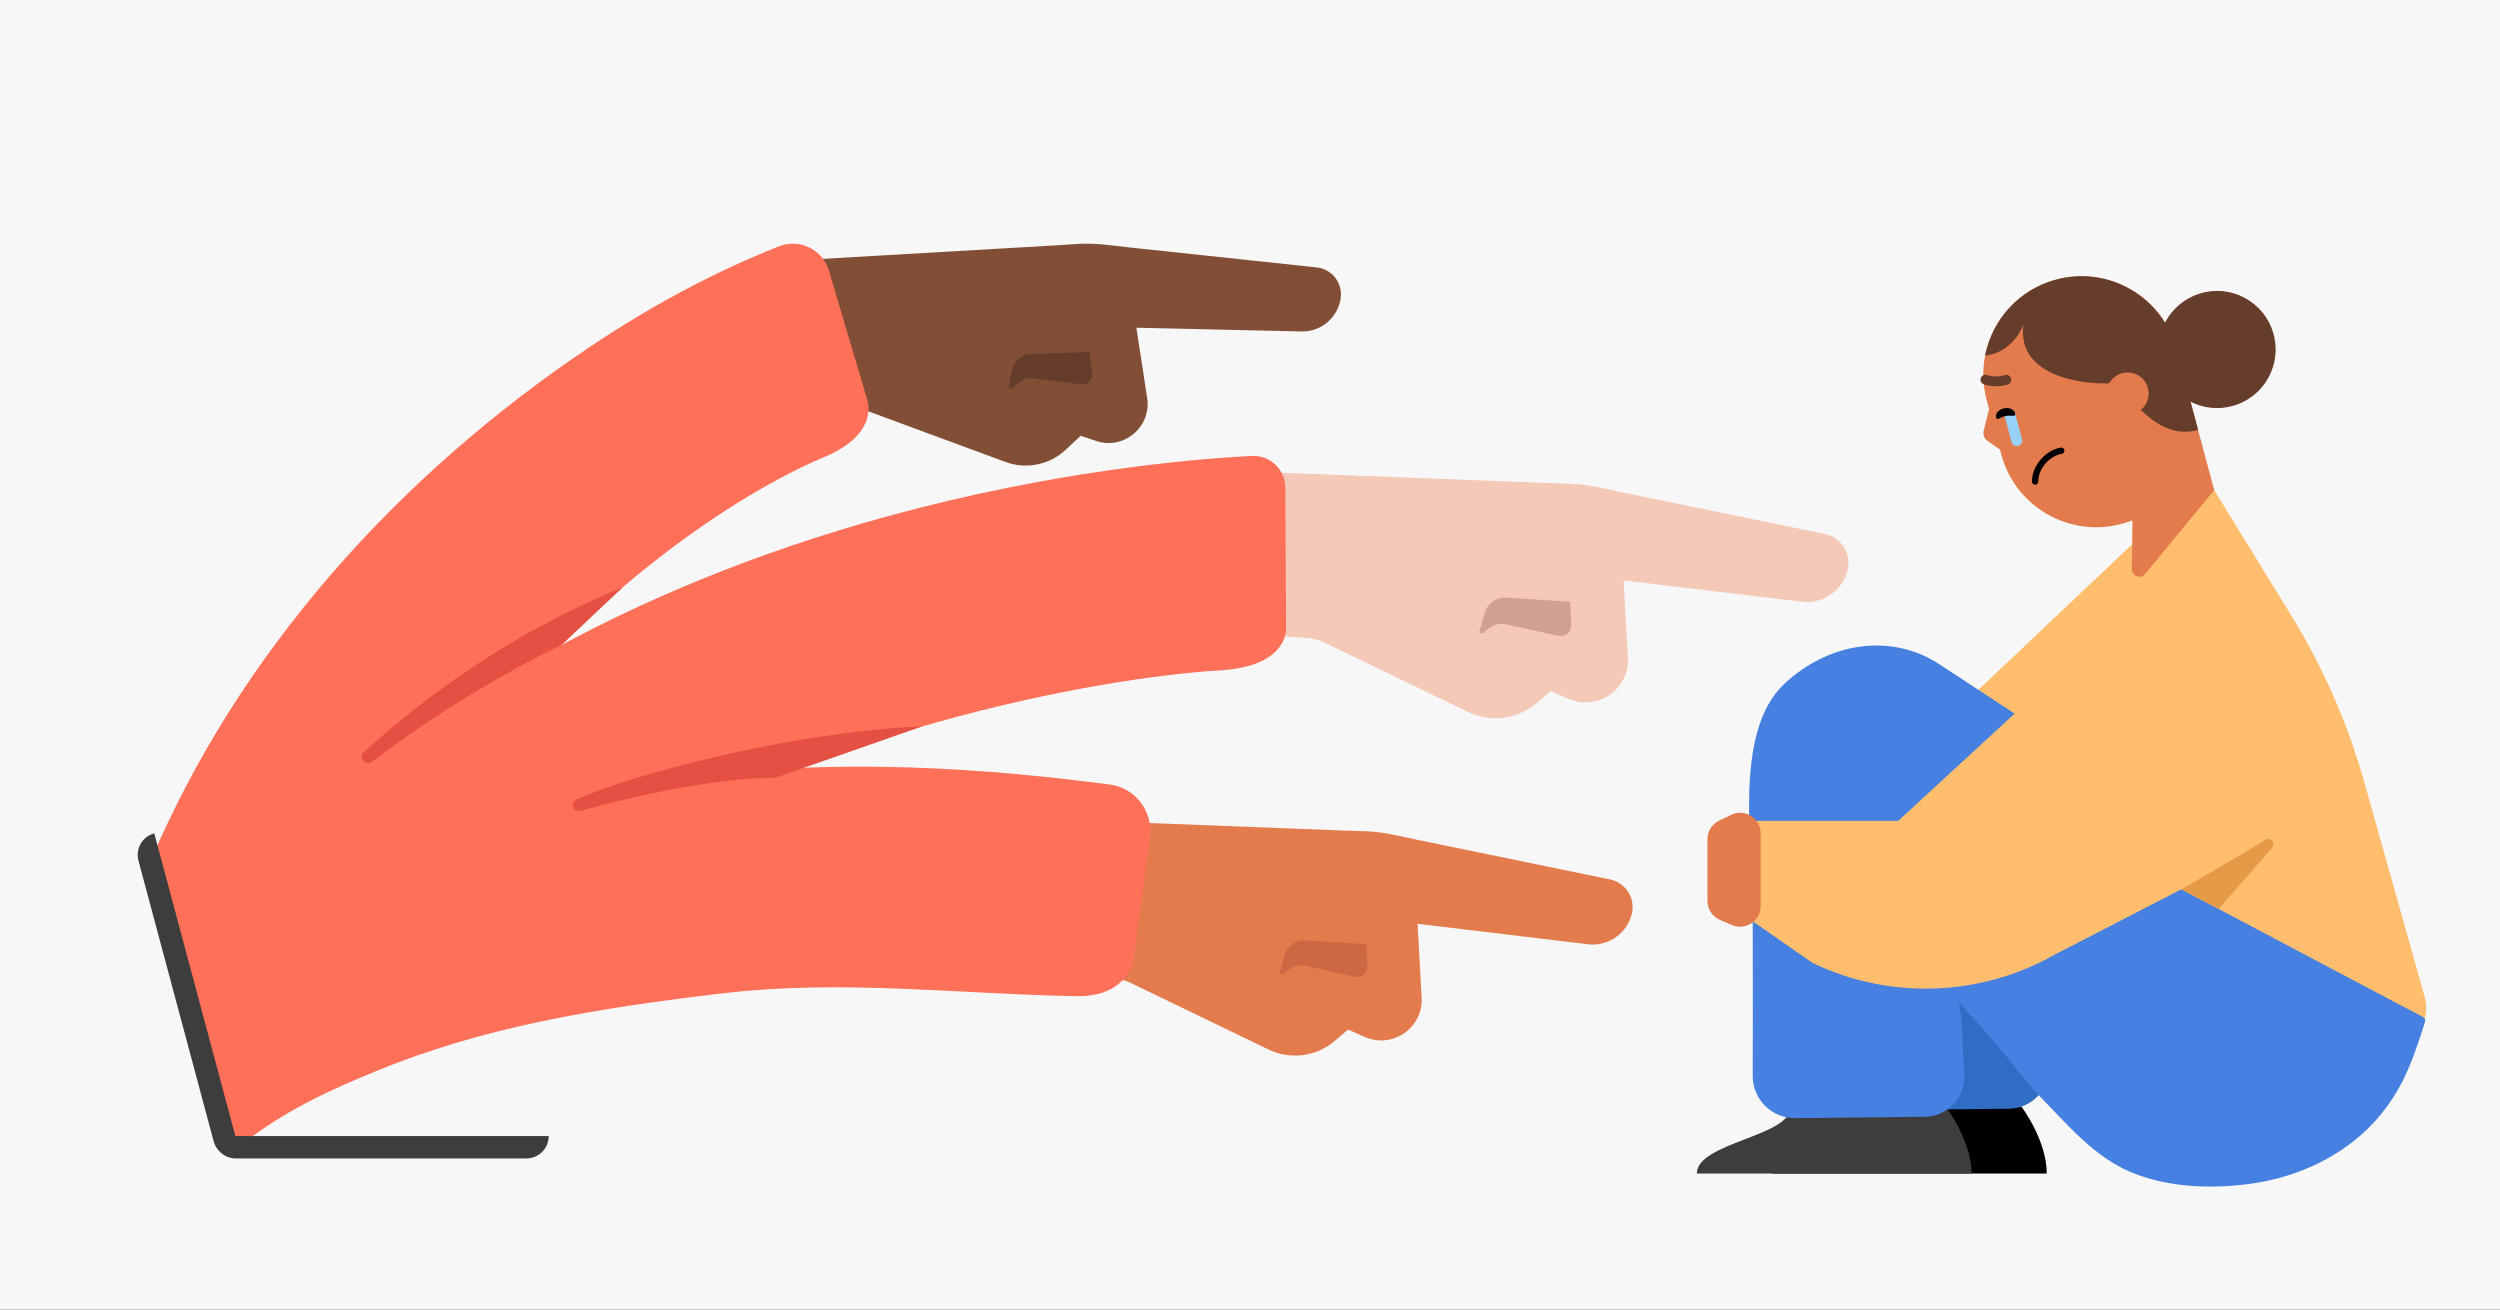 <svg viewBox="0 0 945 495" xmlns="http://www.w3.org/2000/svg" xmlns:xlink="http://www.w3.org/1999/xlink"><rect x="0" y="0" width="945" height="495" fill="#333333" stroke="none"/><clipPath id="clippath"><path d="M0 0H945V495H0Z"/></clipPath><g clip-path="url(#clippath)"><path d="M-17.97-20.31H970.48V530.88H-17.97Z" fill="#f7f7f7"/><path d="m414.37 166.69-33.98-11.31-.94-40.55 49.29 3.78 4.94 32.16c1.4 10.8-8.98 19.36-19.31 15.92Z" fill="#824f36"/><path d="m408.81 145.26-18.33-2.24c-2.23-.27-4.46.49-6.07 2.06l-4.25 4.17-13.64-21.05 12.29-19.9 29.74 1.5 4.36 31.28c.34 2.4-1.7 4.47-4.1 4.18Z" fill="#663c2b"/><path d="m299.83 156.61c5.33-1.08 9.2-1.86 9.2-1.86l13.35-.31c1.86-.04 3.71.27 5.46.91l52.24 19.28c7.88 2.89 16.71 1.08 22.82-4.67l12.65-11.91-34.3-11.31 1.29-6.95c.63-3.41 3.56-5.92 7.03-6.03l29.58-.94.85-9.16 72.54 1.65c7.2-.13 13.25-5.48 14.24-12.62.8-5.75-3.34-11.02-9.12-11.61-8.84-.94-17.68-1.89-26.52-2.83-14.81-1.58-29.63-3.16-44.44-4.74-6.11-.65-12.25-1.66-18.41-1.35-2.94.15-5.88.4-8.82.57-6.47.37-12.94.75-19.41 1.12-15.65.91-31.3 1.81-46.95 2.72-10.47.61-20.93 1.21-31.4 1.82-.57.03-1.14.07-1.71.1 0 0-13.76 16.06-20.26 23.64" fill="#824f36"/><path d="m56.48 326.54c33.77-80.18 94.45-147.09 166.28-195.28 22.48-15.08 46.49-28.2 71.69-38.15 7.77-3.07 16.51 1.2 18.89 9.21l14.39 48.5s5.28 13.03-16.26 21.99c-16.34 6.8-39.95 20.25-65.55 40.51-26.39 20.89-49.54 45.54-68.79 73.28-24.07 34.68-80.07 94.57-91.75 138.36l-3.65-7.79" fill="#ff7059"/><path d="m592.81 264.11-35.58-15.78 3.22-43.97 52.93 9.24 1.98 35.31c.39 11.83-11.73 20-22.55 15.2Z" fill="#f4c9b8"/><path d="m589.04 240.35-19.6-4.33c-2.38-.53-4.88.06-6.78 1.59l-5.03 4.06-12.56-24.2 15.38-20.25 32.02 4.74 1.45 34.29c.11 2.63-2.3 4.66-4.88 4.09Z" fill="#cea193"/><path d="m689.78 201.84c-9.47-1.94-18.93-3.89-28.4-5.83-15.86-3.26-31.72-6.51-47.58-9.77-6.55-1.34-13.07-3.08-19.78-3.38-3.2-.14-6.4-.18-9.6-.31-7.04-.27-14.08-.54-21.12-.81-17.02-.66-34.05-1.31-51.07-1.97-11.39-.44-22.77-.88-34.16-1.32-.62-.02-1.24-.05-1.86-.07l-28.4 27.31-11.59 39.04 43.89-4.55 14.48 1.06c2.02.15 3.99.68 5.81 1.55l54.5 26.32c8.22 3.95 17.96 2.92 25.17-2.66l16.68-14.15-37.67-13.22 2.12-7.38c1.04-3.62 4.47-6.03 8.23-5.79l32.1 2.07 1.88-9.82 78.3 9.37c7.81.61 14.9-4.55 16.72-12.17 1.47-6.14-2.46-12.28-8.65-13.52Z" fill="#f4c9b8"/><path d="m461.23 253.39c-23.93 1.44-62.66 7.24-106.74 19.52-41.99 11.7-80.57 27.54-114.65 47.08-41.69 23.9-79.98 44.57-107.49 79.02l-59.31-41.01c34.11-42.71 77.28-79.1 128.31-108.16 40.18-22.88 85.28-41.27 134.06-54.66 62.29-17.1 114.59-21.65 137.72-22.85 6.9-.36 12.69 5.12 12.73 12.03 0 0 .17 33.13.28 52.98 0 0 1.24 14.49-24.89 16.05Z" fill="#ff7059"/><path d="m515.83 391.95-34.02-15.1 3.09-42.05 50.62 8.84 1.89 33.77c.37 11.32-11.22 19.13-21.57 14.53Z" fill="#e47b4c"/><path d="m512.22 369.23-18.74-4.15c-2.28-.5-4.67.06-6.48 1.52l-4.81 3.89-12.01-23.15 14.71-19.36 30.62 4.54 1.38 32.8c.11 2.52-2.2 4.45-4.66 3.91Z" fill="#cc6942"/><path d="m608.58 332.42c-9.05-1.86-18.1-3.72-27.16-5.58-15.17-3.12-30.34-6.24-45.51-9.36-6.26-1.29-12.5-2.94-18.92-3.24-3.06-.14-6.13-.18-9.18-.3-6.73-.26-13.46-.52-20.2-.78-16.28-.63-32.56-1.26-48.85-1.89-10.89-.42-21.78-.84-32.67-1.27-.59-.02-1.19-.05-1.78-.07l-27.17 26.12-11.09 37.34 41.98-4.34 13.85 1.02c1.93.14 3.81.65 5.56 1.49l52.12 25.18c7.86 3.78 17.18 2.79 24.08-2.54l15.96-13.53-36.03-12.66 2.03-7.06c1-3.47 4.27-5.77 7.87-5.54l30.7 1.99 1.8-9.39 74.88 8.98c7.47.59 14.26-4.35 16-11.63 1.4-5.87-2.35-11.74-8.27-12.93Z" fill="#e47b4c"/><path d="m406.75 376.55c-44.59-.79-88.42-6.37-132.96-1.14-23.79 2.79-47.56 6.03-70.99 11.07-20.42 4.39-40.6 10.18-59.95 18.11-18.51 7.59-35.75 15.33-53.52 29.57l-15.23-43.09c-.06-.04-1.07-3.9-1.07-3.9 100.39-121.13 287.17-98.07 346.31-90.65 9.76 1.22 16.65 10.17 15.35 19.92 0 0-3.62 27.1-6.07 45.43 0 0-1.44 15.04-21.87 14.68Z" fill="#ff7059"/><path d="m212.28 243.8s-33.63 15.31-71.71 44.17c-2.41 1.83-5.28-1.59-3.04-3.63 22.01-20.01 55.16-45 97.82-62.3l-23.07 21.76Z" fill="#e45041"/><path d="m292.78 294.09s-23.52-1.27-73.44 12.4c-2.62.72-4.01-2.98-1.55-4.15 19.32-9.19 81.65-25.82 130.78-27.75l-55.78 19.5Z" fill="#e45041"/><path d="m764.18 418.42s9.5 12.59 9.5 25.18h-103.85c0-11.81 35.31-14.24 35.31-25.18h59.04Z"/><path d="m773.27 382.74c.41 7.6.86 15.76 1.1 20.44.44 8.6-6.36 15.83-14.97 15.92l-48.89.52c-8.9.09-16.16-7.11-16.14-16.01 0 0 .02-9.04.05-21.47l-.08-69.31 58.65-40.13 32.11 18.43-22.62 47.24 7.88 20.38 2.91 23.99Z" fill="#306dc5"/><path d="M802.99 208.56 737.38 270.62 761.77 293.29 815.27 260.97 808.12 226.81 802.99 208.56Z" fill="#ffbd6e"/><path d="m836.85 185.07-28.16 18.71c-8.52 5.67-13.99 14.91-14.86 25.1l-18.82 124.08c11.88 4.21 23.77 8.43 35.65 12.64 21.1 7.48 42.2 14.96 63.3 22.44 3.09 1.1 6.19 2.19 9.28 3.29 4.41 1.57 8.73 3.61 13.25 4.88 6.23 1.74 11.71.88 16.2-3.96 3.87-4.18 5.32-10.16 3.78-15.64l-22.77-80.95c-6.23-22.16-15.51-43.33-27.56-62.93 0 0-29.32-47.65-29.3-47.65Z" fill="#ffbd6e"/><path d="m824.54 336.14c3.22 1.7 6.43 3.4 9.65 5.1 7.66 4.05 15.32 8.1 22.98 12.16 9.12 4.82 18.24 9.65 27.36 14.47 7.6 4.02 15.19 8.04 22.79 12.05 2.56 1.36 5.13 2.61 7.86 4.1.58.32 1.27.62 1.47 1.26.16.51 0 1.05-.16 1.56-2.29 7.23-4.78 14.69-8.16 21.49-4.44 8.92-10.79 16.82-18.62 22.99-10.64 8.38-23.54 13.64-36.87 15.82-.87.14-1.75.27-2.62.39-14.35 1.91-30.38 1.35-43.99-4.15-.19-.08-.37-.15-.56-.23-14.16-5.9-23.76-17.68-34.43-28.5-3.77-4.06-7.31-8.35-10.7-12.7-3.81-4.89-29.01-33.42-33.12-38.05-.53-.6-2.98-3.29-4.06-4.53" fill="#4680e1"/><path d="m735.75 418.74s9.5 12.43 9.5 24.86h-103.85c0-11.66 35.31-14.06 35.31-24.86h59.04Z" fill="#3d3d3d"/><path d="m836.97 185.28-15.34-5.37-15.55 15.72-.23 19.51c-.03 2.66 3.3 3.89 5 1.82l26.13-31.71h-.01Z" fill="#e47b4c"/><path d="m741.42 385.79c.41 7.6.86 15.76 1.1 20.44.44 8.6-6.36 15.83-14.97 15.92l-48.89.52c-8.9.09-16.16-7.11-16.14-16.01l.05-21.47-.08-69.31 58.65-40.13 32.11 18.43-22.62 47.24 7.88 20.38 2.91 23.99Z" fill="#4680e1"/><path d="m662.61 344.7c.05-24.44-7.65-67.66 11.67-86.01 16.31-15.5 40.09-19.89 58.91-7.54 0 0 13.14 8.62 32.49 21.33" fill="#4680e1"/><path d="m685.21 364.03-30.58-21.25-2.24-32.5h65.13l90.6-83.47 29.93 102.36-61.05 31.52c-28.2 16.09-62.48 17.34-91.77 3.34h-.01Z" fill="#ffbd6e"/><path d="m665.53 315.04v27.45c0 5.6-5.72 9.38-10.86 7.17l-4.55-1.96c-2.86-1.23-4.71-4.05-4.71-7.17v-23.3c0-3 1.72-5.73 4.41-7.03l4.55-2.19c5.17-2.49 11.16 1.29 11.16 7.03Z" fill="#e47b4c"/><path d="m836.97 185.27-14.29-53.33c-5.31-19.8-25.66-31.56-45.47-26.25-19.81 5.31-31.56 25.66-26.25 45.47l5.52 20.62c5.66 21.11 28.23 32.79 48.73 25.22" fill="#e47b4c"/><path d="m821.43 128.11c-6.75-17.46-25.73-27.38-44.22-22.42-13.96 3.74-23.92 14.96-26.73 28.19-.04.19-.08.38-.11.57 10.9-1.42 14.28-11.34 14.47-11.91-2.98 22.22 28.75 23.15 34.92 22.16.98 1.06 1.97 2.18 2.98 3.32 7.38 8.33 15.77 17.8 28.14 14.5l-8.2-30.59c-.35-1.29-.76-2.57-1.24-3.83Z" fill="#663c2b"/><path d="m796.55 150.82c-1.14-4.25 1.38-8.6 5.62-9.74 4.25-1.14 8.6 1.38 9.74 5.62 1.14 4.25-1.38 8.6-5.62 9.74-4.25 1.14-8.6-1.38-9.74-5.62Z" fill="#e47b4c"/><path d="m750.02 141.7c-.55.15-1.02.54-1.26 1.11-.38.96.07 2.04 1.03 2.42.17.07 4.21 1.68 9.14.11.98-.31 1.53-1.36 1.22-2.34-.32-.98-1.35-1.53-2.34-1.22-3.61 1.15-6.6 0-6.62-.01-.38-.15-.79-.16-1.16-.06" fill="#663c2b"/><path d="m779.39 171.52c.68-.08 1.06-.78.94-1.39-.11-.64-.74-1.07-1.38-.95-.29.06-.59.12-.88.2-5.57 1.49-9.95 7.04-10.01 12.64 0 .32.12.62.35.84.22.23.52.35.84.36.11 0 .21-.01.32-.04.52-.14.88-.61.88-1.15.04-4.58 3.65-9.13 8.25-10.36.23-.06.45-.13.69-.16Z"/><path d="m757.78 157.37c-.29-1.09.35-2.21 1.44-2.5 1.09-.29 2.21.35 2.5 1.44l2.61 9.75c.29 1.09-.35 2.21-1.44 2.5-1.09.29-2.21-.35-2.5-1.44l-2.61-9.75Z" fill="#95d1f9"/><path d="m754.51 157.74c.29 1.48 1.66-.11 3.66-.5 2-.4 3.87.55 3.57-.93-.29-1.48-2.15-2.36-4.15-1.97-2 .4-3.38 1.92-3.08 3.4Z"/><path d="m751.87 154.57-2.04 8.2c-.36 1.47.21 3.01 1.45 3.88l4.71 3.29v-8.32l-4.12-7.04h-.01s0 0 0 0Z" fill="#e47b4c"/><circle cx="838.05" cy="132.11" fill="#663c2b" r="22.14"/><path d="m838.56 343.56c1.66-1.75 20.23-23 20.23-23 1.58-1.67-.43-4.25-2.43-3.13 0 0-12.88 8.02-31.82 18.71" fill="#e59a48"/><path d="m192.14 429.44h0s-96.22 0-96.22 0h0s-6.95 0-6.95 0l-1.81-6.76h0s-24.9-92.95-24.9-92.95h0s-3.95-14.73-3.95-14.73c-4.51 1.21-7.18 5.84-5.97 10.35l28.43 106.08c.41 1.54 1.24 2.87 2.31 3.9 1.53 1.58 3.68 2.56 6.05 2.56h109.83c2.33 0 4.45-.95 5.98-2.48 1.53-1.53 2.47-3.64 2.47-5.97h-15.25Z" fill="#3d3d3d" fill-rule="evenodd"/></g></svg>